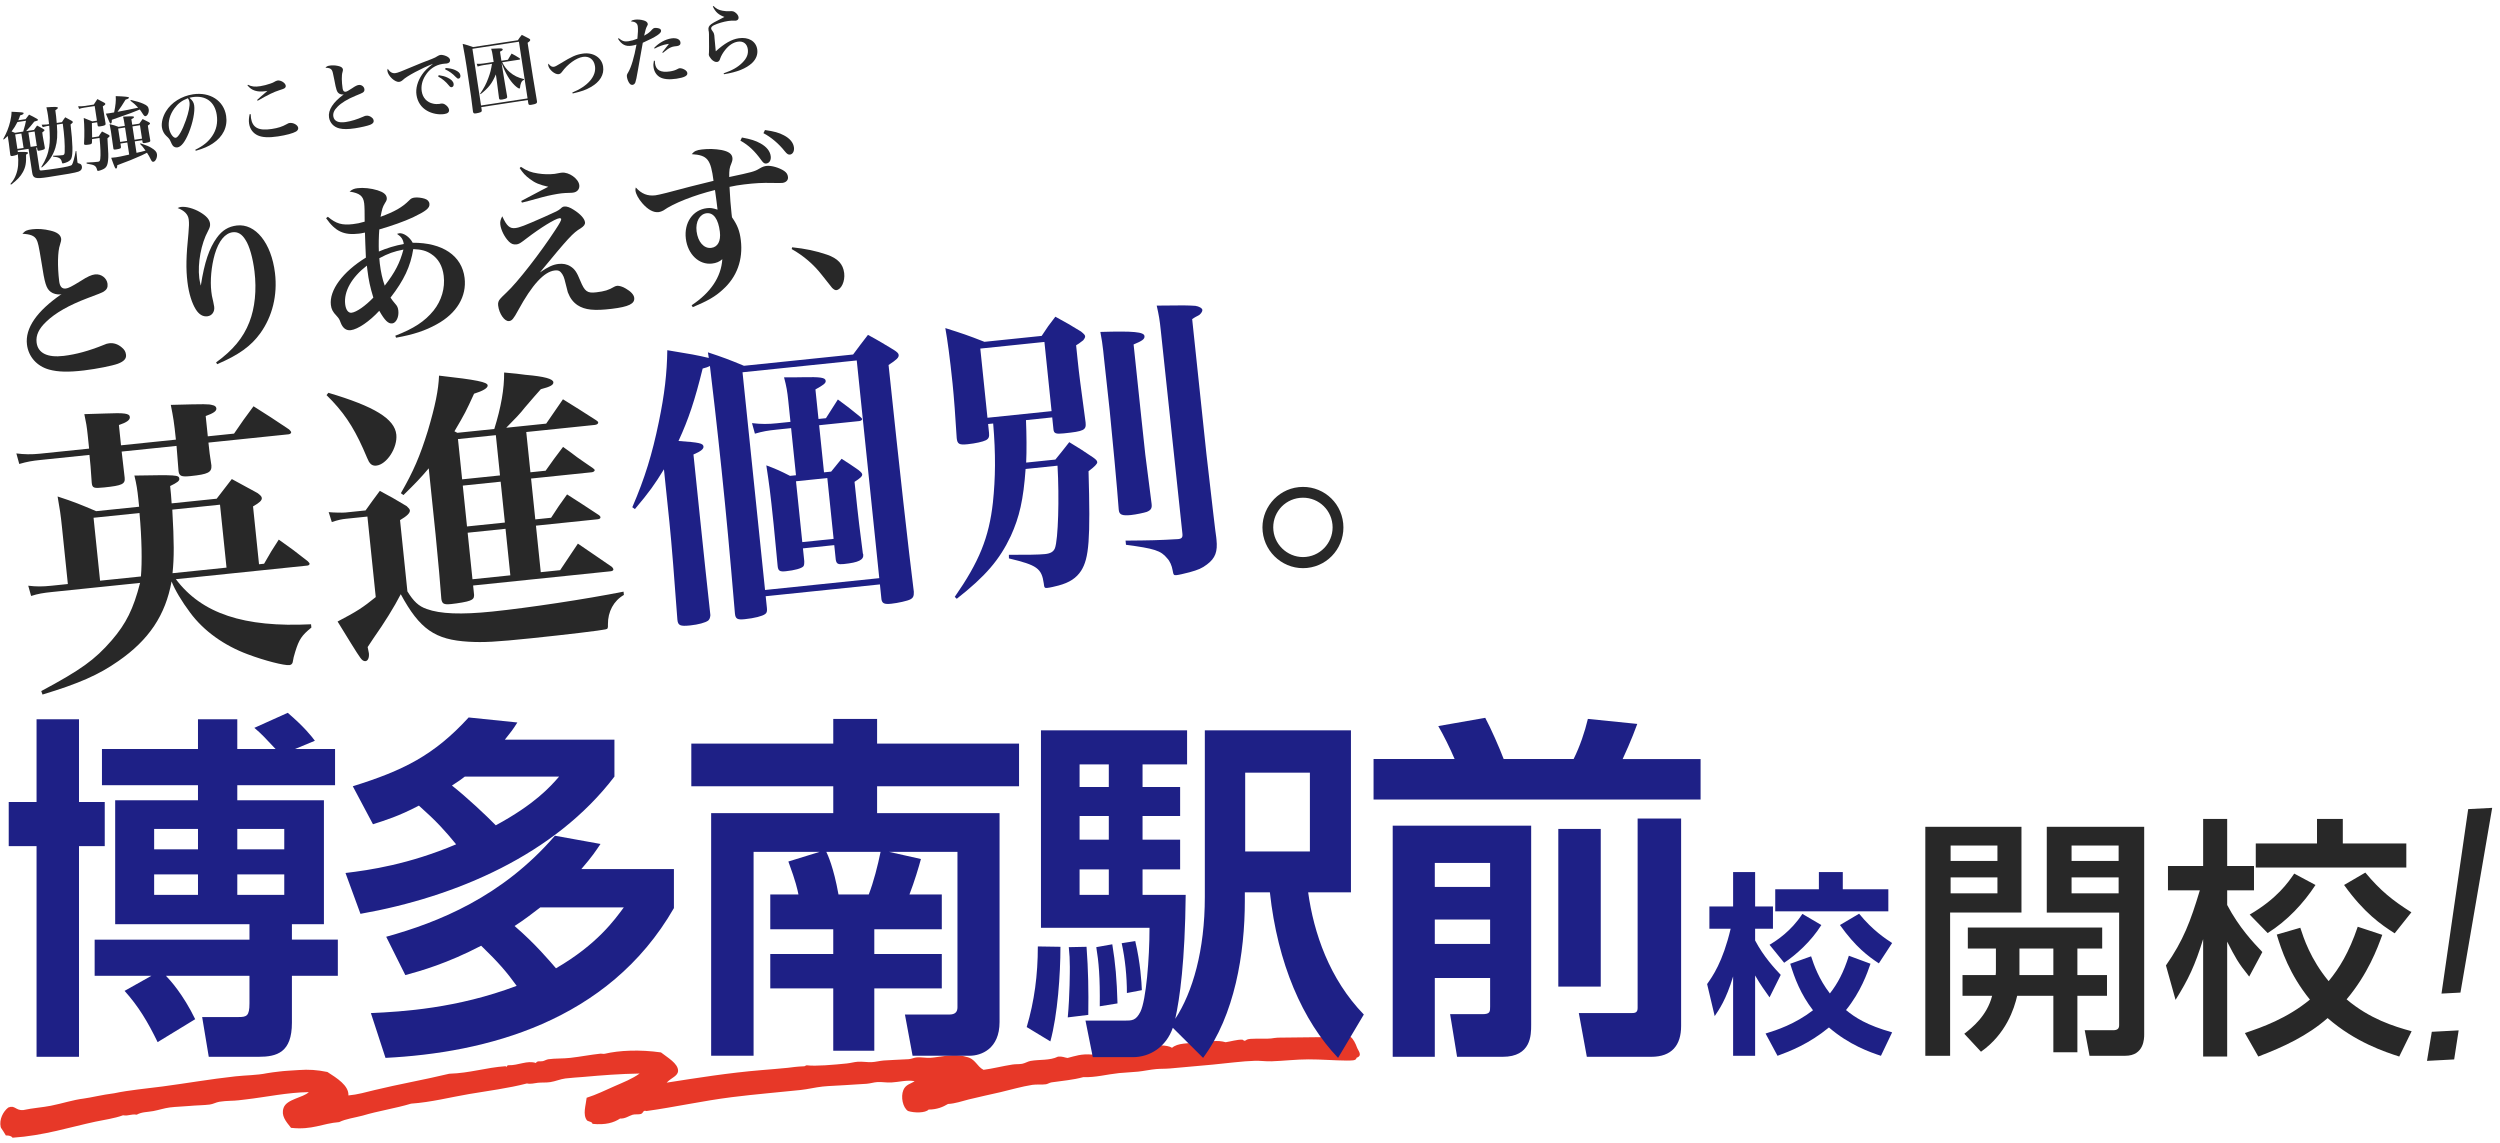 <?xml version="1.0" encoding="UTF-8"?>
<svg id="_レイヤー_1" data-name="レイヤー_1" xmlns="http://www.w3.org/2000/svg" version="1.1" viewBox="0 0 1580.877 722.666">
  <!-- Generator: Adobe Illustrator 29.5.1, SVG Export Plug-In . SVG Version: 2.1.0 Build 141)  -->
  <defs>
    <style>
      .st0 {
        fill: #1e2086;
      }

      .st1 {
        fill: #e73828;
        fill-rule: evenodd;
      }

      .st2 {
        fill: #282828;
      }
    </style>
  </defs>
  <path class="st1" d="M854.008,655.649c1.77,1.294,3.215,4.273,4.074,6.683.732,2.05,3.831,5.155-.251,6.543-.229,2.066-3.491,1.67-6.13,1.775-8.191-.063-16.294-.776-24.224-.763-8.053.013-15.678.975-23.43,1.227-3.584.117-6.835-.407-10.382-.327-7.568.173-18.497,1.648-26.943,2.43-9.096.842-18.073,1.614-26.943,2.426-2.878.264-5.879.128-8.673.382-3.724.339-7.617,1.208-11.322,1.61-3.994.433-8.231.521-12.161.929-7.669.795-14.825,2.846-22.618,2.564-6.547,1.802-12.795,2.229-20.047,3.3-1.227.181-2.476,1.049-3.511,1.201-2.873.416-5.95-.044-8.678.382-6.701,1.047-13.463,3.049-20.095,4.61-6.465,1.518-13.307,2.902-20.097,4.608-4.299,1.081-8.446,2.621-13.101,2.866-3.214,1.89-6.778,3.498-12.264,3.543-2.011,2.248-9.165,2.19-13.024.902-3.315-2.191-4.685-8.907-2.959-13.199,1.493-3.713,4.886-3.973,7.145-5.673-4.988-.885-9.839.575-14.755.845-2.878.159-5.773-.412-8.65-.273-2.368.115-4.475.898-6.971,1.092-4.467.348-9.275.504-13.89.872-4.567.363-9.509.399-13.893.874-4.735.513-9.305,1.688-13.94,2.182-13.756,1.459-28.88,2.69-43.48,4.529-18.466,2.322-36.26,6.326-54.035,8.783-2.4-.777-1.714,1.276-3.536,1.853-1.362.432-3.695.029-5.217.492-2.365.722-4.775,2.636-7.886,2.373-3.941,2.649-9.229,4.204-17.451,3.382-.193-1.353-2.26-1.379-3.385-2.073-3.027-3.62-.787-9.749-.315-14.427,6.225-1.964,11.927-4.822,17.604-7.31,5.592-2.448,11.318-4.691,15.898-8.017-12.535.215-23.718,1.096-35.594,2.156-3.788.339-7.644.486-11.297.956-3.289.421-6.416,1.838-9.615,2.319-2.643.397-5.185.157-7.811.409-2.37.227-4.465.991-6.946.435-11.792,3.063-24.293,4.606-36.634,6.711-12.024,2.053-23.894,5.154-36.609,6.057-9.685,2.938-20.893,4.638-30.602,7.556-4.999,1.341-10.76,2.064-14.882,4.118-10.631.82-16.978,5.118-30.454,3.627-3.354-4.198-6.36-7.715-4.713-12.598,1.896-5.618,12.33-6.418,15.973-9.983-13.575.181-26.802,3.114-40.019,4.639-1.363.157-3.011.34-4.352.516-3.305.436-7.525.19-12.159.929-2.225.355-3.911,1.482-6.132,1.772-3.418.449-8.622.485-13.026.901-4.123.388-8.248.439-12.161.927-3.448.43-7.209,1.68-10.482,2.291-3.745.702-7.367.503-10.48,2.29-3.76-.577-4.916.96-8.675.383-5.602,2.04-11.646,2.79-17.478,4.036-16.074,3.437-32.558,8.817-52.353,10.147-.7-.994-2.124-1.475-4.275-1.444-.354-.773-1.157-1.771-1.633-2.673-.459-.883-1.472-1.943-1.627-2.673-1.029-4.807,1.551-9.775,4.802-12.3,4.253-1.773,4.579,2.017,9.465,1.61,6.289-1.349,12.117-1.667,17.426-2.728,7.835-1.567,13.713-3.659,20.964-4.583,4.294-.547,11.414-2.357,19.18-3.329,9.722-2.059,19.947-2.883,30.479-4.282,15.008-1.992,30.176-4.654,46.149-6.411,6.66-.73,13.492-.648,19.995-1.99,2.007-.415,4.73-.656,7.838-1.066,3.205-.421,7.547-.594,12.161-.925,6.401-.46,11.572-.106,18.142,1.226,5.932,3.83,13.632,8.555,13.288,14.834,5.682-.491,11.121-2.08,16.586-3.408,14.876-3.616,31.366-6.516,47.168-10.312,13.337-.42,22.935-3.877,35.691-4.774.696,1.272.542-.689,1.754-.6,6.223.203,11.837-3.27,17.378-1.419.725-1.615,2.919-.81,4.373-1.171,1.188-.296,2.288-1.021,3.511-1.203,4.242-.618,9.31-.337,13.892-.871,6.678-.781,12.529-1.957,19.155-2.675.509-.054,1.722.289,2.596.082,9.069-2.151,22.128-2.765,35.545-.847,4.22,3.273,10.722,6.964,10.815,11.481.077,3.465-4.276,4.435-7.218,7.637,19.225-3.001,38.977-6.185,60.064-7.94,5.316-.441,11.222-.905,16.511-1.445,3.496-.357,4.722-.736,10.434-.983.695-.029.893-.705,1.752-.598,5.492.685,16.962-.339,25.164-1.176,2.379-.242,4.602-.925,6.969-1.091,2.716-.188,6.078.381,8.653.272,2.53-.107,5.309-.874,7.833-1.065,4.986-.373,9.793-.457,15.622-.816,1.947-.12,3.433-1.02,5.242-1.148,2.884-.202,5.668.448,8.648.272,5.704-.332,14.721-3.058,22.542-.598,5.901,1.148,6.57,5.985,10.945,8.207,5.988-.795,11.799-2.343,18.318-3.356,2.063-.32,4.103-.112,6.079-.463,1.741-.308,3.606-1.495,5.267-1.801,5.687-1.041,12.2-.149,17.426-2.726,2.824-.291,4.007.573,6.029.845,4.666-1.161,8.736-2.811,15.672-2.128,1.081-1.604,3.209-.864,5.242-1.145,1.745-.24,3.483-.944,5.24-1.147,2.053-.237,4.754.443,6.921.218,1.919-.198,3.542-.987,5.24-1.145,7.162-.668,14.498-.357,20.887-2.619,2.809.144,5.309.504,6.871,1.526,3.764-3.148,9.638-2.736,18.316-3.355,5.358-.38,9.937-1.8,15.599-.164,3.033-.458,7.397-1.734,10.455-1.637.651.02.89.848,1.704.709.818-.138.764-1.021,3.513-1.199,4.368-.286,9.877.096,13.001-.247,1.522-.167,3.021-.501,4.35-.518,14.936-.183,29.821-.334,45.923-.52Z"/>
  <g>
    <path class="st2" d="M111.228,277.996c-1.171-11.315-1.613-13.748-3.226-21.967,22.428-.604,23.957-.571,26.317.136,1.547.222,2.399,1.086,2.496,2.029.176,1.697-1.592,3.024-6.736,4.89l1.326,12.824,16.596-1.717c5.124-7.583,6.795-9.852,12.316-17.285,9.585,6.061,12.648,8.031,22.481,14.637.851.865,1.286,1.393,1.325,1.77.059.565-.637,1.21-1.58,1.308l-50.729,5.248c.585,5.657.8,7.73,1.879,14.481.261,4.356-2.094,5.552-13.22,6.703-5.847.605-7.244-.012-7.596-3.407-.553-7.186-.768-9.26-1.242-15.69l-34.699,3.589,1.905,16.575c.409,3.96-1.587,4.93-12.901,6.1-6.789.702-7.583.402-7.934-2.991-.599-9.469-.891-12.297-1.438-17.577l-30.928,3.2c-5.28.546-8.278,1.047-13.461,2.535l-1.834-6.672c4.832.643,9.605.722,14.885.176l31.117-3.219-.878-8.486c-.585-5.657-1.008-7.9-2.14-13.312,5.508-.188,10.262-.298,13.109-.403,12.336-.513,15.432-.072,15.666,2.191.195,1.886-1.931,3.44-6.906,5.098.39,3.772.683,6.601.858,8.298.117,1.132.195,1.887.234,2.264.059.565.137,1.319.233,2.263l34.7-3.589ZM196.903,396.837c-6.151,5.02-7.803,7.478-10.229,15.354q-1.157,3.55-1.6,6.645c-.279.982-.976,1.626-2.106,1.743-3.206.332-15.536-2.776-26.246-6.815-14.866-5.513-27.819-14.657-36.462-26.343-5.306-7.074-9.689-14.436-11.764-19.748-3.889,21.367-14.287,36.93-33.672,50.37-12.439,8.721-25.023,14.216-47.938,21.161l-.801-2.204c25.102-13.46,33.796-19.697,44.525-32.054,9.188-10.671,13.76-19.911,17.967-36.357l-55.632,5.755c-5.657.585-8.844,1.105-13.272,2.517l-1.814-6.483c5.209.605,8.832.611,14.678.007l10.372-1.073-3.727-36.021c-.839-8.108-1.378-11.484-2.764-19.345,11.049,3.621,14.241,5.006,24.405,9.292l27.156-2.81c-.215-2.074-.37-3.583-.487-4.714-.645-6.224-1.164-9.41-2.504-14.989,26.447-.449,28.164-.436,28.417,2.015.137,1.32-1.273,2.419-5.813,4.604.547,5.28.566,5.469.943,10.957l28.477-2.946c4.207-5.39,5.371-7.035,9.578-12.426l16.16,8.811c1.854,1.333,2.705,2.197,2.803,3.14.156,1.509-1.405,3.004-5.547,5.34l3.784,36.585,3.206-.332c3.863-6.88,5.177-8.922,9.286-15.256,8.019,5.651,10.496,7.491,18.384,13.728.644.695,1.079,1.223,1.099,1.411.078.755-.638,1.21-1.391,1.288l-83.166,8.603c16.354,21.752,43.004,30.622,85.479,28.515l.215,2.075ZM89.112,364.531c.78-9.04.598-23.698-.91-40.124l-29.042,3.004,4.116,39.792,25.836-2.673ZM143.235,358.931l-4.116-39.792-30.173,3.122c1.184,20.654,1.196,29.991.156,40.202l34.133-3.531Z"/>
    <path class="st2" d="M207.658,248.388c29.101,8.618,41.918,16.44,42.952,26.434.857,8.298-6.049,18.924-12.649,19.607-2.073.214-3.491-.591-4.629-2.38q-.455-.715-3.727-8.382c-6.444-14.39-12.739-23.65-23.131-33.822l1.184-1.457ZM207.841,323.848c2.698.292,8.811.423,10.509.247l12.823-1.327c3.661-5.144,4.825-6.789,9.013-12.369,7.466,3.993,9.696,5.287,17.012,9.677,1.268,1.203,1.912,1.898,1.99,2.652.175,1.697-1.912,3.63-6.224,6.172l4.663,45.071c3.889,6.269,7.067,9.371,12.206,11.126,8.519,3.122,21.726,3.661,41.526,1.612,22.818-2.36,58.852-7.802,82.945-12.583l.215,2.075c-6.479,3.719-10.152,10.58-10.087,18.579.085,2.659-.085,2.867-1.574,3.211-2.223.611-25.191,3.369-46.69,5.593-22.818,2.36-30.212,2.743-39.797,2.21-21.284-1.228-30.927-7.855-42.946-30.055-4.122,8.05-10.333,18.032-17.147,27.696-1.82,2.666-2.646,3.895-3.791,5.729.403,2.055.729,3.354.787,3.921.293,2.829-.644,4.832-2.152,4.988-1.132.117-2.152-.539-3.271-2.14-1.535-1.938-8.877-13.949-14.378-22.91,12.296-6.417,16.042-8.902,24.132-15.457l-5.267-50.918-13.578,1.404c-2.641.273-4.696.676-8.936,2.068l-1.983-6.275ZM345.032,297.647c4.486-6.372,5.989-8.435,11.021-15.054,3.915,2.835,6.79,4.825,8.87,6.516,2.27,1.672,5.541,3.811,10.06,6.965.625.508,1.041.846,1.08,1.223.059.566-.826,1.229-1.769,1.326l-38.471,3.979,2.673,25.836,9.994-1.034c4.11-6.333,5.424-8.375,10.1-14.769,8.772,5.573,11.438,7.395,20.23,13.156.624.508.852.865.891,1.242.078.755-.637,1.21-1.77,1.327l-39.035,4.038,3.043,29.419,12.258-1.268c4.617-6.958,6.099-9.208,11.224-16.791l21.537,14.736c.437.526.872,1.053.911,1.43.078.755-.639,1.21-1.771,1.327l-86.936,8.994.625,6.035c.005,1.905-.671,2.738-2.688,3.518-1.639.741-7.634,1.742-11.782,2.171-4.715.488-5.736-.168-6.236-3.167-1.242-15.691-1.281-16.068-3.628-40.604l-4.351-42.055c-5.093,6.054-8.363,9.442-15.979,16.901l-1.646-1.165c7.915-13.78,12.07-23.358,17.071-39.505,4.662-15.729,6.685-25.66,7.068-34.848,23.91,2.672,30.537,4.083,30.752,6.157.175,1.698-3.062,3.558-8.604,5.275-5.13,11.204-5.598,12.205-12.407,23.773l1.815.957,23.384-2.419c4.292-13.786,6.327-25.432,6.216-35.713,5.964.526,10.587,1.001,13.494,1.462,12.115,1.035,17.422,2.582,17.636,4.656.176,1.697-1.801,2.855-7.926,4.442q-3.084,3.368-10.224,11.731c-2.686,3.518-5.788,6.698-11.652,12.641l25.27-2.614,10.606-15.392c8.961,5.553,11.816,7.355,21.004,13.266.813.487,1.249,1.015,1.288,1.392.078.754-.807,1.417-2.127,1.554l-43.373,4.487,2.634,25.459,9.617-.995ZM316.179,300.633l-2.634-25.459-23.949,2.478,2.634,25.459,23.949-2.478ZM319.261,330.429l-2.673-25.836-23.949,2.478,2.673,25.836,23.949-2.478ZM298.765,366.286l23.949-2.478-3.043-29.419-23.949,2.478,3.043,29.419Z"/>
    <path class="st0" d="M447.647,222.8c10.066,3.342,13.24,4.539,22.8,8.505l69.021-7.14c4.02-5.372,5.184-7.017,9.39-12.408,7.674,4.162,9.925,5.645,16.427,9.547,2.043,1.313,2.895,2.177,2.992,3.12.175,1.697-1.217,2.985-6.393,6.379q10.665,101.251,15.978,143.396c.085,2.659-.363,3.849-2.172,4.799-1.619.93-7.953,2.348-12.102,2.777-4.337.449-5.735-.169-6.197-2.791l-.976-9.429-72.228,7.472.78,7.544c.195,1.885-.065,3.056-1.138,3.739-1.77,1.326-6.783,2.607-12.817,3.232-4.715.488-5.924-.15-6.275-3.545-3.519-41.377-5.261-60.067-8.461-90.995-2.478-23.95-6.386-58.044-7.354-65.569-1.45.723-2.186.989-4.598,1.62-4.968,20.146-8.89,31.988-15.274,45.8,13.058.935,15.587,1.437,15.802,3.511.156,1.51-1.593,3.024-6.34,5.04l4.136,39.979q3.434,33.19,6.567,61.648c-.201,1.736-.501,2.529-1.365,3.381-1.77,1.327-6.217,2.549-11.497,3.095-6.224.644-7.622.026-7.993-3.558l-.02-.188c-1.879-25.536-3.615-47.848-5.02-61.425l-3.473-33.568c-5.872,9.566-9.194,14.293-18.364,25.153l-1.646-1.165c7.992-18.552,12.545-33.508,16.738-53.765,3.693-17.727,5.176-31.032,5.392-45.54,14.345,2.329,19.008,3.18,26.239,4.909l-.56-3.562ZM541.764,227.93l-72.228,7.472,14.241,137.666,72.228-7.472-14.241-137.666ZM521.064,298.688l4.526-.468c2.875-3.537,3.72-4.578,6.594-8.115,4.897,3.115,6.335,4.109,10.646,7.095,1.665,1.353,2.31,2.049,2.388,2.802.117,1.132-1.274,2.419-4.853,4.696,2.751,26.59,3.193,29.022,5.248,45.201.039.377.247.546.267.735.351,3.395-2.906,5.065-12.336,6.04-3.583.371-4.585-.097-5.046-2.717l-.956-9.241-19.802,2.048.839,8.109c.006,1.905-.104,2.68-.61,3.303-1.203,1.268-5.463,2.471-11.121,3.057-3.771.39-4.792-.268-5.104-3.284-1.034-9.995-1.1-12.466-2.543-26.422-2.166-20.933-2.803-25.251-4.618-37.262,6.744,2.544,8.748,3.479,14.983,6.646l3.771-.39-3.082-29.796-8.675.897c-6.223.644-9.032,1.125-14.215,2.614l-1.834-6.672c5.981.715,10.358.644,15.639.098l8.675-.897-1.385-13.39c-.624-6.034-1.105-8.844-2.672-14.782,5.15.039,8.961.026,11.62-.058,11.602-.247,14.507.215,14.722,2.289.156,1.509-1.442,2.627-6.489,5.437l1.931,18.67,4.715-.488c2.628-4.084,5.086-7.959,7.544-11.836,6.392,4.676,8.266,6.197,14.091,10.932.853.865,1.269,1.203,1.288,1.392.059.566-.825,1.229-1.769,1.327l-25.459,2.634,3.082,29.796ZM507.329,342.804l19.802-2.048-3.979-38.472-19.802,2.048,3.979,38.472Z"/>
    <path class="st0" d="M648.782,265.653c.37,9.11.48,19.392.11,26.863l18.481-1.912c3.72-4.578,4.903-6.034,8.772-11.009,6.711,4.072,8.753,5.385,15.105,9.683,1.854,1.332,2.497,2.029,2.595,2.972q.156,1.509-5.508,5.716c1.223,43.139.358,55.046-4.728,63.007-2.965,4.5-7.238,7.42-14.286,9.292-2.413.631-5.203,1.301-7.088,1.496-1.698.176-1.926-.182-2.199-2.822-1.372-9.578-4.245-11.569-22.032-15.829l-.045-2.281c10.678.038,18.864-.047,22.825-.457,3.583-.371,5.371-1.509,6.289-3.699,2.093-5.553,2.816-31.741,1.65-52.206l-20.178,2.087c-1.404,19.587-3.915,30.33-9.345,42.328-7.192,15.229-16.043,25.485-34.198,39.752l-1.269-1.203c15.431-22.182,21.661-37.502,24.132-59.677,1.627-15.607,1.821-30.304.17-49.955l-3.206.332.585,5.657c.254,2.452-.194,3.642-2.003,4.591-1.808.949-6.652,2.021-11.557,2.529-5.279.546-6.489-.09-6.879-3.862-.742-12.694-1.77-26.312-2.608-34.42-1.697-16.407-3.245-27.684-4.591-35.168,10.841,3.453,13.995,4.461,24.725,8.688l36.208-3.746c3.452-5.314,4.617-6.958,8.655-12.141,7.068,3.843,9.3,5.138,16.219,9.377,1.872,1.521,2.517,2.217,2.595,2.971.077.755-.411,1.568-1.257,2.608q-.168.208-2.652,1.99-.903.475-1.788,1.137c.409,3.961.761,7.355.937,9.053,1.093,10.561,1.71,14.689,5.06,39.694.507,4.903-.944,5.625-13.768,6.951-5.092.527-6.282.079-6.555-2.562l-.078-.754-.702-6.789-16.595,1.716ZM624.421,264.171l40.545-4.194-4.525-43.752-40.545,4.194,4.525,43.752ZM697.605,221.721c-.487-4.716-.871-6.582-1.794-11.824,20.899-.637,27.636,0,27.909,2.641.195,1.886-1.404,3.004-6.886,5.287,3.999,38.658,6.587,61.836,7.387,69.566l3.953,30.851.078.754c.254,2.452-.571,3.682-3.133,4.708-1.659.553-6.691,1.645-9.898,1.977-5.657.585-7.451-.182-7.764-3.199l-.059-.565c-.734-10.788-4.279-48.733-5.684-62.311l-3.642-33.359-.469-4.525ZM734.046,209.182c-.722-6.979-1.183-9.599-2.601-15.932,17.317-.268,19.808-.144,24.412.143,2.321.332,4.344,1.457,4.461,2.588.078.754-.56,1.963-1.782,3.043q-.169.208-2.522,1.405c-.904.475-1.073.683-2.146,1.366l9.007,85.22c3.772,32.774,5.775,50.294,6.217,52.726.059.565.137,1.32.156,1.509.78,7.543-.695,11.698-6.003,15.679-3.179,2.424-5.553,3.433-11.112,4.961-3.901.975-6.503,1.625-8.2,1.801s-1.925-.182-2.406-2.992c-.501-2.997-1.756-5.918-3.46-7.646-3.939-4.93-8.266-6.197-26.045-8.552l-.272-2.64c15.998-.13,20.563-.222,33.257-.963,2.262-.234,2.938-1.066,2.704-3.33l-13.663-128.386Z"/>
    <path class="st2" d="M849.368,330.864c1.464,14.145-8.661,26.818-22.806,28.281-13.955,1.444-26.648-8.869-28.112-23.014-1.443-13.954,8.87-26.649,22.825-28.093,14.145-1.463,26.63,8.683,28.093,22.825ZM805.24,335.429c1.054,10.185,10.418,17.792,20.602,16.738,10.372-1.073,17.792-10.417,16.738-20.601-1.072-10.372-10.229-17.812-20.601-16.739-10.372,1.073-17.812,10.229-16.739,20.602Z"/>
  </g>
  <g>
    <path class="st2" d="M20.505,144.973c3.459-.418,7.441-.132,11.287.827,4.398,1.003,6.579,2.713,6.88,5.2q.144,1.188-.744,3.819c-1.475,4.126-1.647,13.579-.509,22.982.418,3.458,1.803,4.937,4.182,4.648,1.62-.196,3.69-1.215,9.403-4.757,4.372-2.833,6.876-3.903,9.037-4.164,3.891-.471,7.513,2.271,7.958,5.946.261,2.161-.434,3.671-2.37,4.892q-1.11.792-10.454,4.226c-11.429,4.344-20.158,9.238-25.851,14.752-4.826,4.533-6.733,8.711-6.184,13.251.811,6.701,6.876,9.695,17.144,8.453,7.782-.942,15.853-3.124,25.158-6.882,1.556-.736,2.516-.963,3.596-1.094,2.811-.34,5.549.536,7.998,2.652,1.709,1.438,2.406,2.669,2.643,4.615.301,2.486-1.354,4.222-5.127,5.665-3.57,1.31-13.314,3.256-21.312,4.224-9.836,1.19-16.547,1.015-22.104-.505-7.824-2.124-13.161-8.168-14.09-15.841-1.255-10.377,6.214-21.15,21.907-31.932-.311.147-.526.173-.743.199-2.054.249-4.657-.422-6.111-1.563-2.895-2.171-3.814-5.241-5.907-18.915-1.688-10.324-2.166-12.458-3.145-14.205-1.273-2.367-3.809-3.377-8.885-3.64,1.844-1.978,2.777-2.42,6.344-2.852Z"/>
    <path class="st2" d="M136.637,229.181c10.686-7.764,17.197-15.571,21.045-25.466,3.52-8.98,4.671-20.306,3.246-32.086-1.021-8.431-3.151-16.069-5.702-19.928-2.2-3.681-4.908-5.217-8.043-4.838-4.863.588-8.88,5.46-11.37,13.877-2.163,7.499-3.023,16.705-2.174,23.731.249,2.053.354,2.918,1.204,6.324.278,1.393.557,2.785.609,3.217.379,3.135-1.4,5.652-4.318,6.006-2.811.34-5.289-1.115-7.329-4.378-2.442-3.872-4.403-10.104-5.267-17.238-1.02-8.431-.867-16.235.636-31.002.367-4.212.443-6.304.169-8.575-.393-3.242-2.773-5.696-7.021-7.266.933-.442,1.569-.629,2.109-.694,3.134-.379,8.004.896,12.019,3.262,4.016,2.365,6.046,4.641,6.359,7.236.184,1.514-.132,2.538-1.289,4.761-4.311,7.87-6.643,20.324-5.504,29.728.156,1.296.396,2.364.886,4.607l.108-.013c2.286-14.642,5.278-23.448,10.071-30.06,3.476-4.807,7.36-7.142,12.656-7.783,11.781-1.426,21.847,11.065,24.136,29.979,1.7,14.052-1.607,27.501-9.307,38.193-5.92,8.173-13.692,13.72-27.246,19.527l-.685-1.123Z"/>
    <path class="st2" d="M207.306,137.065c5.248,4.409,8.998,5.491,15.916,4.654,2.594-.314,4.202-.619,7.379-1.551.008-5.375-.044-9.426-.306-11.588-.562-4.646-2.864-6.453-9.234-7.436,1.802-1.425,2.735-1.867,5.113-2.154,3.675-.445,8.453.074,12.554,1.333,3.763,1.189,5.58,2.615,5.842,4.777.131,1.081-.115,1.768-1.134,3.317-1.55,2.6-1.77,3.503-2.789,8.672,8.926-3.274,13.648-5.928,18.149-10.421,1.166-1.238,1.896-1.546,3.626-1.755,1.514-.184,4.294.139,6.006.7,1.822.546,2.938,1.617,3.135,3.239.327,2.702-2.18,4.65-10.473,8.615-5.398,2.518-13.39,5.35-21.231,7.613-.354,4.321-.457,9.816-.284,13.963,4.896-2.128,10.292-3.768,15.764-4.759-.474-3.014-1.534-4.53-4.282-6.391.636-.187,1.055-.347,1.379-.386,2.811-.34,6.77,2.471,8.511,5.989,18.96-.101,31.148,8.185,32.849,22.236,1.413,11.672-4.963,22.423-17.616,29.328-7.295,4.063-14.678,6.493-25.731,8.488l-.48-1.259c11.63-4.478,18.644-9.054,24.18-15.865,5.049-6.314,7.389-14.165,6.434-22.055-.745-6.161-3.4-10.884-8.034-13.833-2.978-1.942-5.931-2.791-11.224-3.027-1.744,10.957-5.844,19.679-14.381,30.691q1.342,2.03,2.996,3.915c1.264,1.382,1.719,2.424,1.941,4.261.484,3.999-1.354,7.84-3.84,8.141-2.486.301-4.72-1.84-8.206-7.998-6.104,6.66-13.497,11.721-18.036,12.271-2.918.353-5.099-1.356-6.395-4.817-.815-2.206-1.084-2.612-2.604-4.292-2.381-2.453-3.251-4.212-3.564-6.806-1.125-9.295,7.441-20.969,22.142-29.985-.23-6.443-.534-11.67-.599-15.83-1.92.451-3,.582-3.757.674-9.512,1.151-14.971-1.369-20.812-9.765l1.098-.899ZM218.282,192.433c.432,3.566,1.99,5.571,4.044,5.323,3.134-.379,8.794-4.355,13.757-9.561-1.999-6.557-2.969-10.937-3.753-17.421-.065-.54-.196-1.621-.34-2.811-9.631,7.417-14.688,16.363-13.708,24.469ZM240.166,166.646c.614,5.08,1.635,9.891,3.118,13.988,6.541-8.468,9.562-14.317,11.824-22.815-6,1.165-9.679,2.487-15.24,5.463.088,1.634.219,2.715.298,3.364Z"/>
    <path class="st2" d="M325.846,144.215c2.811-.34,5.638-1.45,18.34-7.045,8.116-3.613,8.63-3.896,10.229-5.185,1.18-1.13,1.598-1.291,2.463-1.395,1.513-.183,3.576.553,5.839,2.034,4.271,2.664,6.933,5.632,7.207,7.902.17,1.404-.685,2.496-2.716,3.837-4.913,2.898-7.815,6.1-25.794,27.907,5.063-3.464,8.176-4.938,11.634-5.356,2.918-.353,5.496.103,7.76,1.584,2.611,1.657,3.941,3.58,6.135,9.018,2.796,6.79,4.371,8.024,10.1,7.331,5.404-.654,7.729-1.373,11.52-3.587.622-.294,1.041-.455,1.689-.533,1.189-.144,3.577.555,5.476,1.75,3.18,1.809,5.076,3.882,5.312,5.828.458,3.782-3.479,5.686-14.18,6.98-11.024,1.334-17.018.743-21.664-2.313-2.748-1.861-4.697-4.367-6.14-8.141q-.387-1.379-2.089-8.191c-.611-2.338-1.979-4.586-3.382-5.293-.701-.354-1.592-.466-2.888-.31-6.701.811-14.256,9.073-22.961,25.042-3.048,5.632-4.011,6.736-5.849,6.958-2.81.34-6.261-4.616-6.889-9.804-.209-1.729.188-2.983,1.246-4.208q.664-.848,4.107-4.116c6.709-6.185,21.517-25.193,30.945-39.714,2.595-3.933,3.669-5.929,3.577-6.685-.039-.324-.511-.596-1.158-.518-2.703.327-11.989,6.056-20.819,12.828-4.214,3.251-4.835,3.546-6.457,3.742-1.729.209-3.226-.378-4.598-1.748-2.744-2.738-5.049-7.284-5.468-10.743-.223-1.837.066-3.078,1.224-5.302,2.838,6.237,4.79,7.865,8.248,7.447ZM329.388,105.513c3.933,2.594,6.347,3.508,10.814,4.174,3.468.567,7.316.65,10.559.258q.973-.118,3.648-.661c.216-.026.433-.052.756-.091,4.541-.549,10.653,3.754,11.15,7.862.301,2.485-1.326,4.437-3.92,4.751-.541.065-1.297.157-2.067.141-2.513.085-3.714.121-5.335.316-2.811.34-7.852,1.279-12.205,2.464q-1.175.251-7.853,2.156c-2.231.599-2.448.625-4.895,1.251l-.454-1.042c13.504-7.117,14.736-7.815,17.117-8.981-5.64-1.291-8.295-2.396-11.554-4.852-2.882-2.064-4.535-3.947-6.549-6.994l.786-.752Z"/>
    <path class="st2" d="M437.363,193.011c11.983-7.92,18.68-17.833,19.398-29.105-1.883,1.654-3.872,2.442-6.466,2.756-8.214.994-15.398-5.813-16.602-15.756-1.217-10.052,4.379-18.187,13.242-19.259,2.27-.274,3.606-.108,6.803.932-.393-3.243-.445-3.676-.603-4.973-.301-2.486-.34-2.81-1.01-7.444-13.207,3.242-26.394,8.457-32.65,12.943-.717.416-1.975.896-3.056,1.027-3.135.379-6.651-1.498-10.214-5.562-2.42-2.778-4.109-5.864-4.371-8.025-.053-.432-.022-1.093.197-1.998,3.67,4.053,7.473,5.566,12.444,4.965q3.026-.366,22.033-5.518c4.474-1.089,8.517-2.127,14.693-3.642-1.77-13.713-3.825-16.207-13.775-16.867,1.629-1.952,2.98-2.554,6.439-2.972,4.216-.51,8.4-.358,12.437.359,4.385.896,6.539,2.389,6.84,4.875.131,1.08.007,1.863-.662,3.589-1.199,2.778-1.366,4.114-1.37,8.61,14.434-3.062,16.138-3.488,19.196-5.393,1.841-1.101,2.896-1.447,4.517-1.644,2.918-.353,7.923,1.124,11.021,3.163,1.562,1.127,2.233,2.141,2.442,3.871.235,1.945-1.229,3.439-3.499,3.714-.972.118-2.403.071-6.576.027-5.941-.157-10.844.106-17.762.943-3.674.445-5.499.775-9.135,1.544.234,5.565.801,12.954,1.285,16.953.052.433.156,1.296.274,2.27,3.45,4.956,4.881,8.621,5.587,14.458,1.491,12.321-2.441,23.324-11.452,31.324-4.636,4.29-9.144,6.918-18.949,11.067l-.698-1.232ZM446.775,134.846c-4.323.523-7.03,5.347-6.298,11.4.811,6.701,4.629,11.064,9.276,10.501,4.107-.497,6.175-4.256,5.455-10.2-.968-7.999-4.002-12.237-8.434-11.701ZM469.163,86.954c5.721,1.062,8.688,2.02,11.746,3.733,3.882,2.162,6.086,4.966,6.465,8.1.301,2.486-.787,4.373-2.84,4.621-1.082.131-1.795-.331-2.978-1.942-4.351-6.054-8.186-9.647-13.36-12.53l.967-1.982ZM483.725,82.231c5.805.833,8.866,1.668,12.033,3.37,3.746,1.958,5.938,4.654,6.304,7.681.287,2.377-.8,4.264-2.53,4.473-1.08.131-1.916-.426-3.206-2.024-3.884-4.904-8.769-9.029-13.566-11.519l.966-1.981Z"/>
    <path class="st2" d="M500.925,156.368c8.222.869,14.968,2.247,22.061,4.677,6.758,2.363,10.146,5.901,10.84,11.629.628,5.188-1.811,10.419-4.945,10.798-.756.092-1.578-.358-2.695-1.429q-.375-.393-6.596-8.304c-5.066-6.515-11.554-12.091-18.965-16.239l.301-1.132Z"/>
  </g>
  <g>
    <path class="st2" d="M6.546,116.368c1.89-2.218,2.755-3.686,3.634-6.047,1.337-3.569,1.701-7.683,1.106-12.889-.205.278-.287.391-.619.49-.8.271-1.938.592-2.712.71-1.017.155-1.344-.042-1.446-.72-.008-.049-.037-.241-.052-.338-.393-3.554-.587-5.158-.874-7.044l-.692-4.549c-.816.817-1.207,1.175-2.526,2.266l-.342-.294c2.213-3.999,3.464-7.16,4.472-11.273.524-2.407.787-3.931.816-6.015,1.495.069,2.646.142,3.394.177q3.489.162,3.969.385c.111.082.23.212.252.358.081.531-.642.988-2.167,1.369-.513,1.513-.729,2.042-1.211,3.105l4.645-.707c.902-1.228,1.189-1.617,2.188-2.858,2.142,1.06,2.829,1.351,4.896,2.571.487.272.662.444.698.686.03.193-.086.409-.272.487.008.048-.703.256-2.028.656-2.244,2.815-2.326,2.928-5.17,6.034l4.983-.759c.806-1.211,1.093-1.602,1.954-2.772,1.772.918,2.309,1.182,4.055,2.252.438.28.613.452.636.597.052.339-.333.743-1.405,1.501.113,1.071.209,1.701.319,2.425.126.822.192,1.258,1.262,6.985.11.727.01,1.038-.493,1.313-.357.252-1.883.633-3.093.818-.726.11-.949-.055-1.115-.822l-.177-1.16-.532.081,2.069,13.595c.104.677.431.875,1.26.797.098-.015.54-.032,1.218-.135,1.175-.08,5.004-.614,8.681-1.173,5.758-.876,8.769-1.582,9.316-2.21.596-.634,1.723-4.618,2.432-8.734l.388-.059.626,6.389c.065.436.11.726.117.774.074.483.186.565,1.212.805.93.255,1.412.825,1.574,1.89.221,1.451-.584,2.663-2.233,3.21-2.118.718-7.079,1.621-19.125,3.455-8.128,1.237-9.521.856-10.089-2.869l-2.283-14.997-6.918,1.053.141.919c5.328-.119,6.332-.024,6.42.557.052.339-.16.568-1.214,1.125.158,5.272-.296,7.816-1.99,10.995-1.545,2.858-3.635,5.058-7.498,7.972l-.453-.377ZM14.665,83.206c1.241-4.199,1.328-4.608,1.778-6.854l-5.419.825c-1.142,2.253-2.172,3.944-3.696,5.958.903.406,1.159.466,2.16.859l5.177-.788ZM9.595,85.017l1.392,9.144,3.919-.597-1.393-9.144-3.918.597ZM19.356,92.887l3.919-.597-1.392-9.144-3.919.597,1.392,9.144ZM35.968,78.776c.483,6.757.236,10.655-.938,14.645-1.519,4.983-4.065,8.737-8.592,12.495l-.342-.294c2.831-4.49,4.333-8.282,5.024-12.842.508-3.493.487-7.203.01-13.267l-1.596.243c-.533.081-.912.188-2.528.631l-.679-1.529c.941.004,2.568-.044,3.1-.125l1.597-.243c-.264-2.386-.451-3.941-.687-5.49-.303-1.982-.497-2.943-.981-5.146,5.637-.362,7.125-.342,7.221.287.059.388-.373.799-1.591,1.579.423,3.104.609,4.658.876,8.034l3.29-.501c.832-1.364,1.111-1.803,2.104-3.092,1.828.958,2.371,1.272,4.159,2.287.383.24.557.41.594.652.066.436-.188.721-1.39,1.598,1.427,12.306,1.536,18.873.494,21.456-.508,1.217-1.752,2.147-3.83,2.81-.379.108-1.139.322-1.381.359-.482.074-.603-.057-.738-.63-.48-2.501-1.796-3.34-5.557-3.659l-.081-.531c3.051-.119,5.161-.242,6.128-.389.871-.133,1.191-.627,1.249-1.873.18-4.68-.21-10.808-1.21-18.031l-3.725.567Z"/>
    <path class="st2" d="M62.411,86.283c.873-1.418,1.152-1.858,2.096-3.141,1.814.863,2.35,1.127,4.074,2.053.495.321.67.493.699.686.059.388-.146.666-1.342,1.59.671,10.59.641,11.039.416,13.797-.366,3.768-1.295,5.146-4.158,6.177-.695.303-1.503.524-1.938.591-.581.088-.748-.034-.907-.753-.303-1.34-.871-2.144-1.789-2.647-.806-.422-1.376-.583-4.785-1.202v-.644c2.81-.081,6.136-.339,7.2-.501,1.017-.155,1.262-.49,1.436-1.951.305-2.225.142-7.199-.459-13.096l-4.741.722c-.035.747-.024,1.142-.063,2.188-.075.803-.481,1.062-1.885,1.276-2.321.354-3.028.263-3.124-.366-.015-.097.004-.298.023-.498.302-5.492.225-10.875-.202-15.958,2.313.886,3.001,1.177,5.377,2.152l2.951-.449-1.407-9.24-6.627,1.009c-1.21.184-2.211.436-3.246.791l-.604-1.69c1.302.098,2.437.075,3.695-.117l6.191-.942c.955-1.531,1.234-1.971,2.293-3.468,1.934.993,2.525,1.298,4.361,2.305.438.28.613.452.649.693.066.436-.235.729-1.583,1.627.883,5.806.994,6.531,1.746,10.822.154,1.016-.486,1.362-3.244,1.782-1.354.207-1.666.104-1.776-.621l-.295-1.936-3.338.508c.104,4.588.127,6.366.146,9.086l4.16-.634ZM82.706,63.196c3.641.832,5.924,1.524,7.835,2.372,2.494,1.105,3.256,1.88,3.506,3.524.295,1.936-.75,4.174-2.057,4.373-.531.081-.985-.296-1.897-1.74-.906-1.397-1.104-1.714-1.712-2.462-3.447,1.415-5.503,2.223-6.116,2.416-2.401.812-6.25,2.189-11.555,4.085.009,1.683-.153,2.251-.637,2.325-.532.081-.666-.146-3.122-6.207,1.217-.137,1.749-.218,2.426-.32.436-.066,2.032-.31,2.799-.475.914-4.396,1.232-7.514,1.006-10.3q8.259.277,8.348.857c.081.533-.463.863-2.119,1.363-1.336,2.282-3.827,6.077-5.113,7.708,3.517-.633,9.906-1.904,13.062-2.631-1.894-2.039-2.521-2.586-4.934-4.447l.28-.439ZM86.314,96.653c3.066-.665,3.446-.771,5.725-1.416-1.704-2.414-2.005-2.763-3.465-4.224l.287-.391c4.396,1.559,5.235,1.876,6.711,2.79,2.394,1.418,3.456,2.543,3.677,3.995.324,2.129-.871,4.686-2.226,4.892-.726.11-1.074-.231-1.794-1.706-.656-1.385-1.261-2.432-2.292-4.008-2.707,1.403-3.493,1.77-6.658,3.093-3.667,1.597-3.901,1.683-8.584,3.436q-2.2.83-3.552,1.382c-.036,1.391-.238,2.016-.722,2.089-.581.088-.791-.325-3.113-6.802,1.369-.109,2.005-.157,3.117-.326,2.032-.31,2.75-.469,8.255-1.702l-1.164-7.644-4.354.663.317,2.08c.098.975-.355,1.242-3.018,1.647-1.306.199-1.666.105-1.762-.523-.008-.05-.015-.098-.022-.146-.651-4.602-1.052-7.562-1.545-10.802-.206-1.354-.409-2.364-.837-4.526,2.517.607,3.287.787,5.655,1.713l3.967-.604-.125-.823c-.295-1.935-.527-3.137-.959-5.001,5.935-.359,6.779-.338,6.867.242.066.436-.381.75-1.628,1.336l.538,3.532,4.45-.677c.888-1.323,1.175-1.714,2.125-2.947,1.814.862,2.357,1.176,3.971,2.02.494.32.669.492.706.733.052.339-.251.632-1.371,1.397.213,1.403.375,2.467.493,3.241.302,1.984.412,2.709,1.023,6.081.066.436,0,.644-.22.826-.399.308-1.538.629-2.893.835-1.403.214-1.667.106-1.784-.668l-.162-1.063-4.741.722,1.104,7.256ZM79.074,80.63l-4.354.663,1.288,8.466,4.354-.663-1.288-8.466ZM89.796,87.659l-1.289-8.466-4.74.722,1.288,8.466,4.741-.722Z"/>
    <path class="st2" d="M123.494,94.706c4.934-2.385,8.237-5.066,10.662-8.652,2.711-3.976,3.659-8.476,2.901-13.459-1.26-8.272-7.042-12.442-15.363-11.176-.629.096-1.016.155-1.92.392,1.995,1.726,2.726,2.951,3.013,4.837.59,3.87-.847,11.019-3.439,17.404-2.349,5.702-4.75,8.791-7.169,9.159-1.063.162-2.168-.265-2.825-1.006-.497-.666-.891-1.299-1.599-3.023-.468-1.118-.957-1.736-2.625-3.264-1.383-1.274-2.432-3.293-2.734-5.276-.464-3.047.525-6.96,2.592-10.293,3.408-5.569,9.822-9.614,17.03-10.711,10.788-1.642,19.519,4.009,20.977,13.588,1.067,7.015-1.948,13.215-8.47,17.524-2.786,1.859-5.757,3.153-10.733,4.603l-.297-.647ZM110.258,68.556c-2.83,3.847-4.042,8.238-3.424,12.301.508,3.339,2.676,6.523,4.32,6.273,1.597-.243,4.179-4.744,6.417-11.173,1.728-4.915,2.567-9.152,2.243-11.281-.081-.532-.226-1.154-.437-1.567-.155-.372-.501-1.012-.549-1.005-3.786,1.467-6.185,3.268-8.571,6.452Z"/>
    <path class="st2" d="M156.794,53.603c2.357,1.175,4.276,1.428,7.76.898,1.838-.28,4.462-.927,6.573-1.694,1.18-.377,1.406-.512,3.28-1.539.227-.134.793-.319,1.035-.356,2.127-.324,4.975,1.471,5.247,3.26.11.727-.243,1.325-1.015,1.789q-.641.344-2.862,1.029c-3.823,1.225-7.186,2.875-13.877,6.715l-.372-.488c1.167-1.118,3.7-3.335,6.551-5.748-.678.103-1.064.162-1.451.221-2.322.354-4.67.215-6.44-.357-1.979-.639-3.205-1.541-4.771-3.382l.343-.349ZM158.543,72.245c.031,1.183.071,1.771.167,2.4.936,6.144,4.81,8.178,13.081,6.918,4.112-.626,6.658-1.459,9.578-3.091.771-.464,1.144-.62,1.675-.701,2.371-.361,5.237,1.233,5.51,3.023.14.919-.371,1.789-1.369,2.387-1.956,1.138-6.236,2.284-11.412,3.072-5.709.869-9.85.659-12.664-.596-3.078-1.363-5.068-4.03-5.591-7.464-.279-1.839-.165-3.688.367-6.046l.658.099Z"/>
    <path class="st2" d="M208.609,41.459c1.549-.236,3.342-.163,5.082.217,1.99.389,2.994,1.127,3.163,2.24q.081.532-.282,1.726c-.605,1.874-.553,6.123.088,10.331.236,1.549.878,2.194,1.942,2.032.726-.11,1.642-.596,4.159-2.266,1.926-1.333,3.035-1.849,4.003-1.996,1.742-.265,3.407.917,3.657,2.563.147.967-.145,1.655-.998,2.23q-.487.371-4.638,2.042c-5.074,2.109-8.929,4.429-11.411,6.985-2.105,2.102-2.904,4.006-2.596,6.037.457,2.999,3.223,4.262,7.818,3.562,3.484-.53,7.08-1.622,11.209-3.439.688-.353,1.116-.467,1.6-.542,1.258-.191,2.5.164,3.63,1.082.788.624,1.118,1.167,1.251,2.038.169,1.112-.551,1.916-2.226,2.615-1.586.638-5.937,1.646-9.517,2.191-4.402.67-7.42.685-9.938.077-3.545-.847-6.025-3.487-6.549-6.922-.707-4.645,2.501-9.588,9.403-14.647-.138.071-.234.085-.331.101-.92.14-2.099-.126-2.768-.619-1.33-.936-1.785-2.302-2.915-8.416-.899-4.616-1.144-5.568-1.608-6.339-.604-1.046-1.756-1.465-4.041-1.513.802-.915,1.215-1.125,2.811-1.368Z"/>
    <path class="st2" d="M250.08,46.234c1.548-.235,3.23-.887,12.579-4.834,2.275-.99,4.702-1.954,10.364-4.103,1.82-.723,2.695-1.153,3.728-1.854.633-.394,1.239-.634,1.772-.715.87-.133,2.506.212,3.785.81,1.383.631,2.152,1.454,2.292,2.374.177,1.161-.632,2.026-2.083,2.247-.291.044-.733.062-1.272.094-.637.048-.83.077-1.411.166-4.45.678-8.316,3.246-10.778,7.234-2.088,3.188-2.887,6.725-2.379,10.064.626,4.111,3.241,6.981,7.18,7.817,1.283.299,2.826.361,3.988.185.097-.015.241-.037.524-.13.193-.029.339-.052.483-.074.919-.14,1.842.066,2.671.634,1.371.88,2.247,2.083,2.417,3.195.235,1.549-.767,2.444-3.04,2.79-3.532.538-7.769-.302-10.865-2.108-3.687-2.111-5.995-5.571-6.665-9.973-.626-4.112.688-8.817,3.569-12.967,1.586-2.271,3.087-3.787,6.894-6.743-7.021,2.652-16.903,7.968-19.083,10.231-.782.712-1.521,1.072-2.294,1.19-2.612.397-6.988-3.639-7.475-6.832-.066-.436-.021-.788.174-1.461,1.474,2.202,3.038,3.051,4.925,2.764ZM277.402,47.52c2.384.38,3.979.78,5.529,1.534,2.454,1.162,3.684,2.41,3.919,3.957.17,1.113-.294,1.976-1.213,2.116-.629.096-1.06-.135-1.858-1.153-1.834-2.294-4.044-4.135-6.688-5.565l.311-.889ZM281.761,42.996c2.5.164,4.441.561,5.984,1.266,2.127.963,3.167,1.944,3.373,3.299.177,1.16-.286,2.022-1.157,2.155-.531.081-.915-.159-1.795-1.063-2.006-2.12-3.949-3.507-6.674-4.825l.269-.832Z"/>
    <path class="st2" d="M304.629,69.61c.055.685-.095,1.003-.55,1.271-.405.26-1.883.632-3.044.809-1.307.199-1.737-.031-1.948-1.089-.619-5.696-1.248-10.154-4.062-28.635-.699-4.596-1.115-7.008-2.462-14.228,2.886.749,3.767,1.011,6.593,2.016l28.301-4.308c1.011-1.491,1.339-1.936,2.502-3.4,2.029.979,2.628,1.333,4.562,2.326.486.272.725.534.761.775.074.483-.295.985-1.643,1.884l.537,3.531c2.158,14.175,3.595,22.964,5.386,33.432.11.727-.031,1.095-.526,1.417-.399.309-1.683.652-2.989.851-1.451.221-1.819.08-1.975-.937l-.316-2.08-29.413,4.478.287,1.887ZM304.187,66.707l29.414-4.478-5.457-35.848-29.413,4.478,5.456,35.848ZM311.53,34.95c-.25-1.645-.417-2.412-.923-4.117,5.651-.265,5.99-.316,6.559-.156.458.08.681.243.725.533.074.484-.365.847-1.709,1.448l.876,5.757,4.112-.625c.974-1.732,1.286-2.274,2.324-3.918,2.26,1.191,2.962,1.579,5.106,2.984.175.171.301.351.315.448.029.192-.19.375-.529.427l-10.836,1.649c1.654,3.064,2.705,4.438,4.756,6.206,2.567,2.233,5.188,3.516,9.093,4.457l-.03.449c-.979.397-1.403.857-1.879,1.969-.357.896-.59,1.971-.644,2.92-.038.402-.161.569-.354.598-.484.074-1.751-.772-3.203-2.185-3.032-3.004-5.618-7.312-8.101-13.864l1.622,9.999c.409,2.364.781,4.484,1.068,6.372q.424,2.459.803,4.629c.089.581.029.837-.231,1.076-.439.363-1.523.727-2.829.925-1.451.221-1.924.045-2.049-.777-.008-.049-.015-.097-.022-.146-.077-.83-.51-4.328-1.355-10.535l-.622-4.409c-2.445,5.719-4.471,8.353-9.678,12.512l-.294-.302c2.548-3.754,3.819-6.125,5.218-9.952,1.194-3.202,1.716-5.31,2.298-8.962l-5.031.766c-1.258.191-2.79.524-4.061.964l-.562-1.746c1.793.074,2.969-.006,4.468-.235l6.241-.95-.641-4.209Z"/>
    <path class="st2" d="M361.9,58.516c9.881-4.029,15.305-10.348,14.34-16.686-.641-4.209-3.61-6.479-7.626-5.868-4.257.648-9.653,4.538-13.337,9.603-.574.78-1.2,1.222-1.975,1.34-2.37.36-6.234-2.911-6.654-5.67-.037-.241-.025-.491.144-1.011,1.184,1.602,2.213,2.188,3.423,2.004.822-.125,1.607-.494,4.23-2.128,7.246-4.42,9.748-5.543,14.006-6.191,6.579-1.001,12.05,2.421,12.919,8.13.78,5.129-1.939,9.701-7.771,13.013-3.188,1.821-5.533,2.674-11.458,4.07l-.241-.607Z"/>
    <path class="st2" d="M391.227,24.156c2.211,1.842,3.717,2.305,6.136,1.937,1.789-.272,3.736-.815,5.694-1.61.378-3.373.476-6.308.218-8.001-.14-.919-.604-1.69-1.369-2.167-.662-.445-1.335-.639-2.997-.831.789-.665,1.113-.814,2.419-1.013,1.742-.265,3.896-.098,5.763.46,1.395.382,2.357,1.176,2.489,2.047.089.58.062.732-.564,1.818-.537,1.023-.9,2.216-1.698,5.753,2.691-1.499,3.53-2.171,5.052-3.887.458-.564,1.002-.895,1.534-.976.87-.132,2.332.041,3.131.415.577.209.893.655.988,1.284.25,1.646-3.031,3.828-11.557,7.649q-.364,1.838-1.179,6.564-.492,2.946-1.941,10.988c-.762,4.422-1.193,6.468-1.578,7.516-.358.897-.97,1.435-1.744,1.553-.58.088-1.26-.155-1.673-.587-.88-.905-1.651-2.719-1.88-4.218-.198-1.307-.104-1.667.768-3.087,1.93-3.262,3.762-9.432,5.244-17.578-1.083.364-1.897.537-3.107.721-3.822.582-6.241-.684-8.587-4.386l.439-.363ZM414.092,38.445c.043.934.068,1.425.135,1.86.634,4.161,3.693,5.725,9.401,4.856,2.129-.324,3.309-.702,5.141-1.674.316-.196.647-.296.938-.341.967-.147,2.793.466,3.923,1.383.564.458.887.953.998,1.68.257,1.693-1.851,2.806-6.833,3.564-4.644.707-8.364.333-10.654-1.051-2.073-1.269-3.436-3.388-3.841-6.048-.221-1.451-.155-2.649.189-4.285l.603.056ZM413.644,30.297c2.981-3.176,7.044-5.429,10.865-6.01,3.193-.486,5.473.504,5.768,2.44.206,1.354-.465,2.149-2.062,2.392l-1.895.238c-1.354.207-2.706.759-4.095,1.713q-.316.197-1.862,1.422c-.529.427-.66.546-1.188.973l-.357-.391,4.187-5.34c-.531.081-.919.14-1.209.184-2.37.361-5.185,1.384-7.885,2.834l-.267-.454Z"/>
    <path class="st2" d="M451.195,3.792c1.698,1.721,3.207,2.532,5.703,2.992,1.58.305,3.083.422,4.646.284,1.812-.128,2.541.108,3.67,1.024,1.011.788,1.664,1.826,1.812,2.794.177,1.161-.535,2.012-1.793,2.204-.388.059-.588.04-2.775-.023-.395.01-1.079.065-2.047.212-2.999.457-6.36,1.463-8.903,2.643-1.247.586-1.919,1.381-1.809,2.106.081.532.356,1.034,1.352,2.369.252.357.515,1.109.633,1.884.052.339.106,1.023.171,2.102.267,3.375.581,6.742.714,7.613.015.097.036.241.066.436,5.477-4.992,10.035-7.567,14.438-8.237,6.24-.95,10.972,1.845,11.753,6.973.485,3.193-.65,6.138-3.195,8.604-3.767,3.543-9.504,5.851-17.817,7.166l-.233-.558c5.595-1.939,8.962-3.888,11.842-6.752,2.839-2.808,3.908-5.545,3.437-8.641-.516-3.386-2.912-5.15-6.299-4.635-2.854.435-5.558,2.183-7.974,5.174-1.416,1.75-2.629,3.865-3.142,5.377-.343.993-.411,1.202-.664,1.488-.328.446-.782.712-1.266.786-1.162.177-2.552-.501-3.74-1.806-.84-.962-1.444-2.007-1.555-2.734q-.052-.339.114-1.849c.023-.498.028-1.439.039-3.322-.038-1.875-.051-3.259-.038-4.153.02-3.12-.008-4.602-.096-5.182-.015-.097-.044-.29-.129-.524-.03-.194-.052-.339-.074-.484-.265-1.741.183-2.701,1.736-3.877.935-.687,2.029-1.299,5.108-2.857q2.294-1.19,3.21-1.675c-3.666-1.325-5.669-3.098-7.342-6.605l.447-.315Z"/>
  </g>
  <g>
    <path class="st0" d="M23.115,454.821h26.84v52.344h16.28v27.87h-16.28v133.237h-26.84v-133.237H5.515v-27.87h17.6v-52.344ZM174.255,473.629c-5.939-6.345-9.02-9.743-13.42-13.369l21.12-9.517c10.561,9.063,14.96,14.729,17.16,17.674l-12.54,5.212h25.3v22.886h-61.82v9.517h54.78v78.401h-20.239v9.744h29.04v22.886h-29.04v29.684c0,18.807-9.461,21.526-21.12,21.526h-31.461l-4.18-25.152h23.1c5.061,0,6.82-.68,6.82-8.61v-17.447h-52.8c2.42,2.492,10.78,11.556,18.479,27.418l-23.76,14.502c-6.16-12.689-12.1-22.66-20.9-32.403l16.94-9.517h-35.86v-22.886h97.9v-9.744h-84.92v-78.401h52.36v-9.517h-60.721v-22.886h60.721v-18.808h24.859v18.808h24.2ZM97.475,524.159v12.916h27.721v-12.916h-27.721ZM97.475,552.936v12.916h27.721v-12.916h-27.721ZM150.055,524.159v12.916h29.7v-12.916h-29.7ZM150.055,552.936v12.916h29.7v-12.916h-29.7Z"/>
    <path class="st0" d="M223.094,497.194c31.9-9.97,51.261-19.486,73.261-43.506l30.8,3.173c-2.86,4.531-3.74,5.664-7.92,10.876h69.301v23.339c-37.62,49.397-100.321,76.136-160.602,86.785l-9.46-25.831c15.181-1.812,40.04-5.438,69.961-18.128-7.04-8.61-12.32-14.502-23.54-24.472-12.98,6.798-21.341,9.29-29.041,11.783l-12.76-24.02ZM234.534,640.628c20.02-.906,54.34-2.945,92.181-17.221-6.16-8.611-11.66-14.955-22.44-25.379-21.78,11.33-38.061,15.861-47.96,18.581l-12.101-24.246c32.78-9.063,73.261-25.151,106.701-63.898l28.819,5.211c-3.08,4.532-5.06,7.704-12.1,15.861h58.521v24.699c-41.58,72.283-119.681,91.544-182.381,94.716l-9.24-28.324ZM293.935,491.076c-2.641,2.04-3.301,2.493-8.141,5.665,9.46,7.478,21.78,19.034,27.721,25.152,24.64-13.369,34.32-24.246,40.04-30.817h-59.62ZM341.675,573.783c-4.181,3.172-9.9,7.704-16.28,11.782,13.2,11.33,22.44,22.434,26.18,26.738,26.181-15.182,37.181-30.816,42.9-38.521h-52.8Z"/>
    <path class="st0" d="M518.335,538.661h-41.801v128.932h-26.84v-153.403h77.221v-16.995h-89.761v-26.964h89.761v-15.636h27.72v15.636h89.761v26.964h-89.761v16.995h77.44v132.104c0,16.994-11.66,21.3-18.92,21.3h-36.08l-4.84-26.059h28.16c3.74,0,5.06-1.812,5.06-4.531v-98.342h-43.34l20.24,4.532c-1.32,4.984-4.181,14.502-7.261,22.433h20.461v21.979h-42.681v15.635h42.681v21.753h-42.681v39.427h-25.96v-39.427h-39.82v-21.753h39.82v-15.635h-39.82v-21.979h17.82c-.66-3.173-1.54-7.704-6.38-20.847l19.8-6.118ZM549.356,565.626c3.08-7.931,5.72-18.354,7.479-26.965h-34.32c.88,1.812,4.62,9.743,7.7,26.965h19.141Z"/>
    <path class="st0" d="M670.574,598.708c0,17.222-1.76,43.053-6.38,59.82l-14.96-9.063c4.84-16.314,7.04-32.855,7.04-50.983l14.3.227ZM741.635,649.918c-4.181,12.01-14.3,18.581-25.301,18.581h-25.3l-4.62-23.112h24.641c4.84,0,7.26,0,10.12-5.665,3.52-7.251,5.72-33.31,5.72-53.022h-68.641v-124.854h92.4v21.526h-28.16v14.275h23.761v18.354h-23.761v14.955h23.761v18.808h-23.761v16.088h27.28c-.439,42.146-3.74,65.485-6.6,78.401,11-16.769,18.7-43.279,18.7-77.042v-105.366h92.4v102.421h-27.061c3.521,25.604,13.42,54.835,35.2,77.268l-16.28,27.418c-22.439-23.339-38.28-59.82-43.12-104.686h-15.84v5.438c0,33.083-6.38,72.283-26.4,99.248l-19.14-19.034ZM687.074,598.708c1.1,14.729,1.32,27.645,1.1,43.053l-12.979,1.586c1.32-13.822,1.32-29.91,1.32-31.949,0-4.532-.221-8.157-.66-12.463l11.22-.227ZM682.674,483.372v14.275h18.48v-14.275h-18.48ZM682.674,516.002v14.955h18.48v-14.955h-18.48ZM682.674,549.764v16.088h18.48v-16.088h-18.48ZM703.355,597.122c1.979,12.01,2.859,21.979,3.3,37.388l-11.22,1.812c.22-18.58-.66-28.097-2.2-37.388l10.12-1.812ZM717.874,595.083c3.301,14.049,3.96,25.831,4.181,31.043l-9.46,1.812c0-10.423-1.101-21.526-3.301-31.496l8.58-1.359ZM787.395,488.584v49.851h40.921v-49.851h-40.921Z"/>
    <path class="st0" d="M868.574,479.973h51.261c-2.86-6.798-7.04-15.182-10.34-20.847l29.7-5.212c3.52,6.571,9.02,19.034,11.66,26.059h44.22c3.96-7.931,7.04-16.994,9.021-25.379l31.24,3.173c-3.301,9.29-8.58,20.847-9.24,22.206h49.28v25.604h-206.802v-25.604ZM880.675,522.12h87.561v125.985c0,6.345,0,20.167-18.04,20.167h-28.82l-4.4-26.965h20.46c4.841,0,4.841-1.586,4.841-4.759v-18.127h-34.98v49.851h-26.62v-146.152ZM907.295,545.685v15.182h34.98v-15.182h-34.98ZM907.295,581.487v15.408h34.98v-15.408h-34.98ZM985.396,524.159h26.84v99.701h-26.84v-99.701ZM1035.556,517.588h27.5v131.197c0,12.236-5.94,19.487-18.92,19.487h-40.7l-5.061-27.645h33.221c2.2,0,3.96-.227,3.96-3.172v-119.868Z"/>
    <path class="st0" d="M1079.494,622.275c3.36-4.82,9.84-13.719,14.88-34.978h-13.439v-14.09h14.999v-21.753h13.919v21.753h11.28v14.09h-11.28v7.416c5.4,10.258,12.359,17.674,16.199,21.753l-7.079,14.213c-2.521-3.584-5.88-8.157-9.12-13.843v50.799h-13.919v-50.181c-4.44,14.832-9,21.135-11.64,25.09l-4.8-20.27ZM1182.81,609.422c-2.039,5.933-6.119,17.674-15.479,29.292,5.52,4.573,13.199,9.641,29.158,14.09l-7.08,14.832c-6.839-2.225-20.158-6.922-32.878-17.922-12.6,10.382-24.72,15.079-32.519,17.922l-7.561-14.09c6.96-2.102,18.6-5.934,29.999-14.708-7.8-10.136-11.64-20.271-14.399-29.416l13.199-4.697c1.801,5.562,4.92,14.461,11.88,23.483,4.92-6.303,8.64-13.225,12-23.854l13.679,5.067ZM1151.732,584.949c-6.48,10.383-16.199,19.034-23.52,23.854l-9.239-11.371c4.56-2.719,13.68-8.651,20.759-19.528l12,7.045ZM1150.171,551.455h15.12v10.876h28.799v13.967h-71.518v-13.967h27.599v-10.876ZM1175.611,577.781c8.64,10.629,16.919,15.943,20.879,18.539l-8.399,12.854c-6.72-4.45-14.64-10.259-24.599-24.226l12.119-7.168Z"/>
  </g>
  <g>
    <path class="st2" d="M1217.476,522.821h60.802v54.241h-45.121v90.562h-15.681v-144.803ZM1233.477,534.661v9.761h29.601v-9.761h-29.601ZM1233.477,554.822v10.08h29.601v-10.08h-29.601ZM1261.957,616.583c.16-1.12.16-1.92.16-2.88v-13.92h-17.761v-13.28h84.962v13.28h-15.681v16.8h18.721v13.12h-18.721v35.682h-15.2v-35.682h-22.88c-1.92,8.32-7.04,24.161-22.881,35.361l-10.561-11.36c4.96-3.84,14.4-11.36,17.601-24.001h-18.721v-13.12h20.961ZM1298.438,616.583v-16.8h-21.44v16.8h21.44ZM1294.278,522.821h61.602v131.203c0,2.56,0,13.6-12,13.6h-22.561l-3.04-16.16h17.92c2.721,0,3.841-.96,3.841-3.2v-71.201h-45.762v-54.241ZM1309.958,534.661v9.761h29.761v-9.761h-29.761ZM1309.958,554.822v10.08h29.761v-10.08h-29.761Z"/>
    <path class="st2" d="M1369.636,610.503c11.04-15.84,15.521-27.841,21.44-47.521h-20.16v-15.36h22.24v-29.761h15.2v29.761h16.961v15.36h-16.961v9.28c7.521,14.24,16.32,23.521,22.241,29.76l-8.32,15.521c-7.2-8.96-8.801-12.16-13.921-22.08v72.642h-15.2v-74.242c-5.12,16.48-9.28,25.441-17.44,38.401l-6.08-21.761ZM1506.439,591.142c-3.04,8.48-9.12,24.801-22.561,40.801,14.561,12.32,29.921,17.121,41.121,20.161l-7.84,16c-8.8-2.88-27.681-8.96-45.281-24.32-12.8,11.2-27.521,18.08-43.841,24.32l-8.48-14.881c10.561-3.52,26.561-9.12,41.121-21.12-12.96-16-18.08-31.521-20.96-41.121l14.88-4.32c2.08,6.4,6.4,19.841,17.921,33.761,6.72-8.16,12.8-17.92,18.4-34.4l15.52,5.12ZM1464.199,559.622c-7.521,11.521-17.761,22.561-30.241,30.4l-11.36-11.68c17.28-10.081,24.321-20.321,28.161-25.921l13.44,7.2ZM1465.158,517.861h16.32v15.521h40.161v15.2h-95.202v-15.2h38.721v-15.521ZM1495.719,551.782c9.76,11.68,17.28,17.6,29.12,25.12l-10.56,13.28c-8.801-5.6-19.36-12.96-32.001-30.561l13.44-7.84Z"/>
  </g>
  <path class="st2" d="M1554.729,651.559l-2.835,18.375-17.176.908,3.034-18.386,16.977-.897ZM1575.935,510.846l-20.065,116.82-11.983.633,16.87-116.651,15.179-.802Z"/>
</svg>